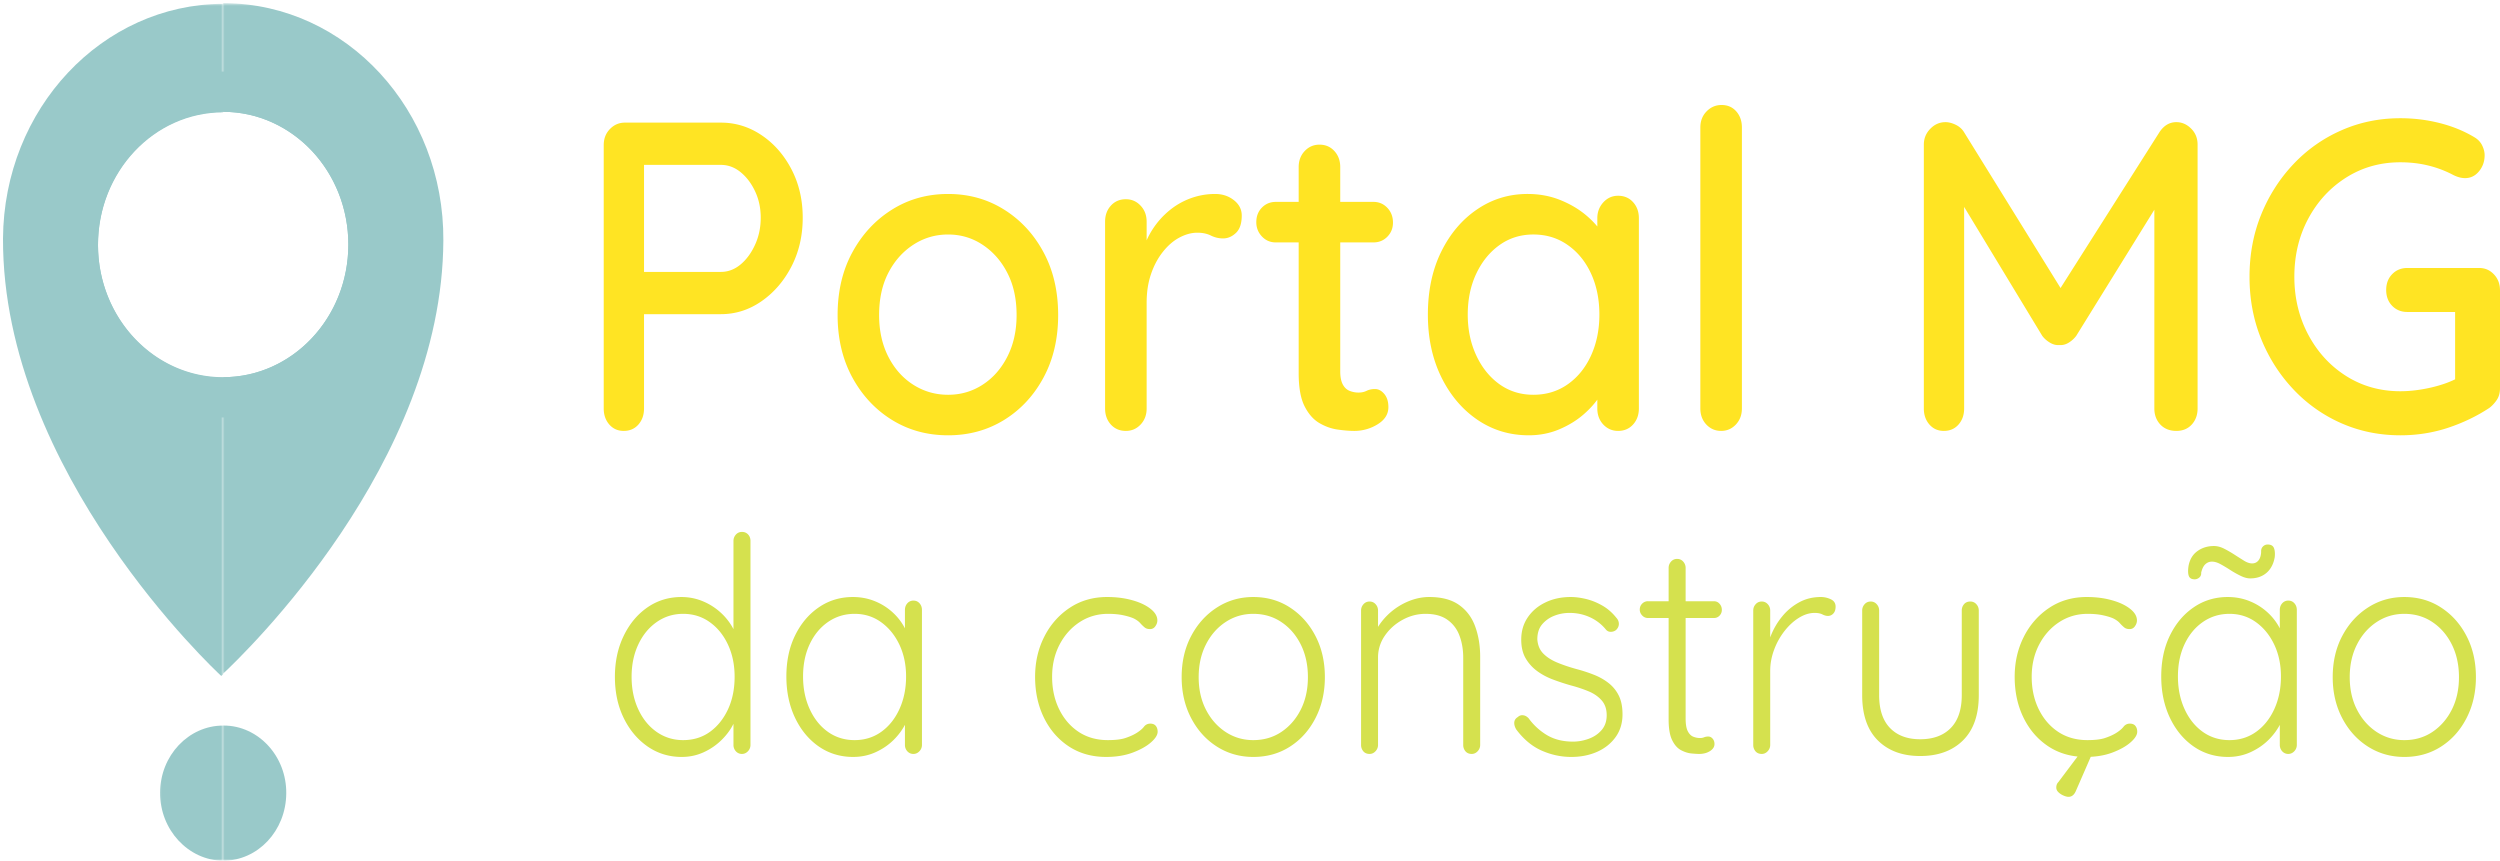 <svg width="639" height="220" fill="none" xmlns="http://www.w3.org/2000/svg">
    <mask id="a" style="mask-type:luminance" maskUnits="userSpaceOnUse" x="56" y="184" width="19" height="36">
        <path d="M56.202 184.905h17.842V220H56.202v-35.095Z" fill="#fff"/>
    </mask>
    <g mask="url(#a)">
        <path d="M57.213 185.448c-.056 0-.111.004-.164.004v34.545c8.837 0 16.033-7.611 16.117-17.169.115-9.591-7.182-17.35-15.953-17.38Z" fill="#99C9C9"/>
    </g>
    <mask id="b" style="mask-type:luminance" maskUnits="userSpaceOnUse" x="40" y="184" width="18" height="36">
        <path d="M40.144 184.905h16.95V220h-16.95v-35.095Z" fill="#fff"/>
    </mask>
    <g mask="url(#b)">
        <path d="M40.925 202.588C40.855 212.135 48.177 219.922 57 220c.017 0 .03-.003.044-.003v-34.545c-8.851.011-16.092 7.656-16.12 17.136Z" fill="#99C9C9"/>
    </g>
    <mask id="c" style="mask-type:luminance" maskUnits="userSpaceOnUse" x="0" y="0" width="58" height="174">
        <path d="M0 .944h57.094v172.749H0V.943Z" fill="#fff"/>
    </mask>
    <g mask="url(#c)">
        <path d="M57.045.974v27.75c-17.654 0-31.993 15.174-31.993 33.927 0 18.721 14.34 33.891 31.993 33.891v75.773c-.24.255-.417.41-.477.473C55.282 171.617.588 120.683.768 60.97.975 27.775 26.128 1.07 57.044.974Z" fill="#99C9C9"/>
    </g>
    <mask id="d" style="mask-type:luminance" maskUnits="userSpaceOnUse" x="56" y="0" width="59" height="173">
        <path d="M56.202.807h57.987V172.61H56.202V.807Z" fill="#fff"/>
    </mask>
    <g mask="url(#d)">
        <path d="M113.32 61.498c-.267 57.115-50.93 105.64-56.275 110.68V96.405c17.655 0 31.99-15.17 31.99-33.89 0-9.377-3.582-17.868-9.38-24.012-5.792-6.114-13.8-9.916-22.61-9.916V.837c.119 0 .241-.03.36-.03 31.153.222 56.125 27.366 55.916 60.69h-.001Z" fill="#99C9C9"/>
    </g>
    <path d="M25.052 62.51c0 18.725 14.34 33.895 31.993 33.895v10.296c-23.034 0-41.698-19.798-41.698-44.19 0-24.421 18.664-44.217 41.698-44.217v10.293c-17.654 0-31.993 15.174-31.993 33.924Zm73.695 0a46.244 46.244 0 0 1-3.161 16.914c-2.097 5.36-5.175 10.228-9.056 14.32-3.865 4.116-8.46 7.379-13.52 9.603a39.478 39.478 0 0 1-15.964 3.355V96.405c17.652 0 31.99-15.17 31.99-33.894 0-9.373-3.583-17.864-9.382-24.008-5.791-6.114-13.8-9.916-22.609-9.916V18.294c23.031 0 41.702 19.796 41.702 44.217Z" fill="#99C9C9"/>
    <path d="M184.254 31.342c3.752 0 7.22 1.071 10.397 3.207 3.185 2.14 5.736 5.05 7.653 8.733 1.913 3.677 2.872 7.8 2.872 12.37 0 4.581-.959 8.73-2.872 12.444-1.917 3.717-4.467 6.68-7.653 8.896-3.177 2.21-6.645 3.31-10.398 3.31h-20.491l.851-1.787v25.891c0 1.648-.481 3.015-1.436 4.109-.958 1.085-2.212 1.625-3.764 1.625-1.488 0-2.711-.539-3.666-1.625-.957-1.094-1.435-2.461-1.435-4.109V37.09c0-1.655.529-3.022 1.588-4.108 1.06-1.094 2.332-1.64 3.82-1.64h24.534Zm0 38.157c1.839 0 3.518-.635 5.045-1.906 1.523-1.278 2.76-2.97 3.708-5.069.955-2.099 1.436-4.389 1.436-6.872 0-2.472-.482-4.718-1.437-6.74-.947-2.027-2.184-3.664-3.707-4.905-1.526-1.242-3.206-1.862-5.046-1.862h-20.699l1.059-1.685v30.503l-.962-1.463h20.603Zm86.21 11.04c0 6-1.24 11.312-3.722 15.931-2.474 4.611-5.835 8.232-10.078 10.862-4.248 2.623-9.026 3.931-14.329 3.931-5.318 0-10.099-1.308-14.344-3.931-4.248-2.63-7.624-6.252-10.134-10.861-2.508-4.619-3.763-9.932-3.763-15.932 0-6.078 1.255-11.424 3.764-16.034 2.509-4.619 5.885-8.262 10.133-10.922 4.244-2.667 9.026-4.004 14.344-4.004 5.303 0 10.081 1.337 14.329 4.004 4.244 2.66 7.604 6.303 10.078 10.922 2.481 4.61 3.722 9.956 3.722 16.034Zm-10.622 0c0-4.127-.78-7.707-2.342-10.744-1.554-3.044-3.659-5.445-6.315-7.211-2.647-1.763-5.599-2.646-8.85-2.646-3.263 0-6.241.883-8.935 2.646-2.687 1.766-4.809 4.167-6.37 7.212-1.555 3.036-2.328 6.616-2.328 10.743 0 3.973.773 7.5 2.328 10.581 1.561 3.074 3.683 5.476 6.37 7.198 2.694 1.725 5.673 2.586 8.935 2.586 3.251 0 6.203-.861 8.85-2.586 2.656-1.722 4.761-4.124 6.315-7.198 1.562-3.08 2.342-6.61 2.342-10.58Zm27.929 29.601c-1.561 0-2.839-.539-3.833-1.625-.986-1.094-1.478-2.461-1.478-4.109V56.672c0-1.655.491-3.022 1.478-4.108.994-1.094 2.272-1.641 3.833-1.641 1.485 0 2.739.547 3.764 1.64 1.031 1.087 1.547 2.454 1.547 4.11v12.605l-1.059-4.847a20.42 20.42 0 0 1 2.592-5.838 20.903 20.903 0 0 1 4.196-4.729 18.456 18.456 0 0 1 5.464-3.163 18.148 18.148 0 0 1 6.328-1.122c1.841 0 3.43.527 4.768 1.58 1.345 1.046 2.02 2.358 2.02 3.932 0 2.032-.497 3.514-1.49 4.448-.987.938-2.084 1.404-3.29 1.404a6.956 6.956 0 0 1-3.081-.724c-.986-.492-2.153-.74-3.499-.74-1.488 0-3.01.415-4.572 1.242-1.554.828-2.965 2.05-4.237 3.665-1.276 1.607-2.283 3.499-3.024 5.675-.747 2.18-1.115 4.619-1.115 7.315v27.03c0 1.648-.517 3.015-1.548 4.109-1.024 1.085-2.279 1.625-3.764 1.625Zm38.332-58.537h24.95c1.411 0 2.596.51 3.555 1.523.955 1.015 1.436 2.271 1.436 3.768 0 1.43-.481 2.63-1.436 3.605-.958.976-2.144 1.463-3.555 1.463h-24.95c-1.415 0-2.6-.506-3.555-1.523-.958-1.011-1.436-2.23-1.436-3.648 0-1.508.478-2.75 1.436-3.725.954-.975 2.14-1.463 3.555-1.463Zm11.151-14.631c1.55 0 2.823.547 3.818 1.64.994 1.087 1.493 2.45 1.493 4.094v52.242c0 1.352.208 2.438.627 3.266.424.82 1.011 1.382 1.756 1.685a6.14 6.14 0 0 0 2.286.443c.77 0 1.457-.148 2.063-.443.603-.303 1.328-.459 2.174-.459.854 0 1.635.415 2.342 1.242.705.828 1.06 1.958 1.06 3.384 0 1.796-.921 3.259-2.76 4.389a11.217 11.217 0 0 1-5.952 1.685c-1.199 0-2.614-.11-4.238-.34-1.627-.225-3.202-.787-4.725-1.684-1.526-.906-2.784-2.35-3.777-4.331-.987-1.988-1.479-4.787-1.479-8.394V42.706c0-1.643.509-3.007 1.535-4.093 1.03-1.093 2.289-1.641 3.777-1.641Zm76.331 13.064c1.562 0 2.834.543 3.82 1.626.993 1.086 1.492 2.453 1.492 4.108v48.636c0 1.648-.499 3.015-1.492 4.109-.986 1.085-2.257 1.625-3.819 1.625-1.488 0-2.745-.539-3.778-1.625-1.024-1.094-1.532-2.461-1.532-4.109v-8.113l2.23.34c0 1.353-.517 2.852-1.548 4.507-1.024 1.648-2.422 3.244-4.195 4.789-1.767 1.537-3.854 2.814-6.259 3.827-2.397 1.005-4.984 1.507-7.75 1.507-4.879 0-9.266-1.33-13.158-3.989-3.896-2.668-6.977-6.33-9.243-10.981-2.257-4.648-3.386-9.939-3.386-15.872 0-6.078 1.129-11.424 3.387-16.035 2.265-4.618 5.328-8.239 9.185-10.862 3.854-2.63 8.159-3.945 12.909-3.945 3.038 0 5.847.527 8.432 1.58 2.583 1.046 4.83 2.395 6.747 4.05 1.913 1.648 3.38 3.392 4.404 5.23 1.022 1.845 1.534 3.589 1.534 5.233l-3.289.34V55.77c0-1.574.508-2.925 1.532-4.048 1.033-1.124 2.29-1.686 3.778-1.686h-.001Zm-21.66 50.868c3.324 0 6.262-.894 8.809-2.69 2.555-1.803 4.537-4.26 5.952-7.374 1.411-3.112 2.119-6.584 2.119-10.42 0-3.9-.708-7.389-2.119-10.463-1.415-3.08-3.397-5.52-5.952-7.315-2.547-1.802-5.485-2.705-8.81-2.705-3.254 0-6.139.903-8.656 2.705-2.508 1.795-4.488 4.235-5.937 7.315-1.45 3.074-2.174 6.562-2.174 10.464 0 3.835.724 7.307 2.174 10.419 1.449 3.115 3.429 5.57 5.937 7.374 2.516 1.796 5.402 2.69 8.656 2.69h.001Zm53.305 3.503c0 1.647-.516 3.014-1.547 4.108-1.025 1.085-2.279 1.625-3.765 1.625-1.487 0-2.745-.539-3.777-1.625-1.024-1.094-1.532-2.461-1.532-4.109V32.583c0-1.655.529-3.022 1.588-4.108 1.067-1.094 2.346-1.64 3.834-1.64 1.55 0 2.805.546 3.764 1.64.954 1.085 1.435 2.453 1.435 4.108v71.824Zm52.022-73.184c.843 0 1.728.23 2.648.681.927.454 1.638 1.093 2.133 1.92l26.972 43.552-4.572-.221 27.502-43.33c1.133-1.733 2.581-2.602 4.349-2.602 1.411 0 2.665.547 3.763 1.641 1.105 1.086 1.659 2.453 1.659 4.108v67.434c0 1.648-.499 3.015-1.492 4.109-.996 1.085-2.307 1.625-3.93 1.625-1.701 0-3.067-.539-4.099-1.625-1.024-1.094-1.533-2.461-1.533-4.109V47.332l3.401.783-23.362 37.715a6.87 6.87 0 0 1-1.909 1.743c-.773.485-1.586.69-2.44.622-.78.07-1.581-.137-2.397-.622-.808-.492-1.46-1.07-1.952-1.743l-22.511-37.154 2.551-4.506v60.236c0 1.648-.481 3.015-1.436 4.109-.958 1.085-2.212 1.625-3.764 1.625-1.488 0-2.711-.539-3.666-1.625-.957-1.094-1.435-2.461-1.435-4.109V36.972c0-1.574.547-2.925 1.645-4.048 1.094-1.131 2.387-1.7 3.875-1.7Zm116.268 80.041c-5.38 0-10.409-1.031-15.082-3.089a37.555 37.555 0 0 1-12.266-8.675c-3.506-3.713-6.245-8.01-8.225-12.887-1.979-4.876-2.968-10.167-2.968-15.872s.99-10.995 2.968-15.872c1.98-4.877 4.719-9.17 8.225-12.887a37.463 37.463 0 0 1 12.266-8.66c4.673-2.069 9.702-3.103 15.082-3.103 3.464 0 6.823.413 10.078 1.24 3.261.828 6.195 2.025 8.809 3.592.92.532 1.593 1.234 2.021 2.099.425.857.642 1.7.642 2.527 0 1.578-.481 2.948-1.436 4.109-.958 1.163-2.144 1.743-3.555 1.743a5.756 5.756 0 0 1-1.547-.222 8.2 8.2 0 0 1-1.436-.561 27.71 27.71 0 0 0-6.37-2.424c-2.258-.561-4.663-.841-7.206-.841-5.102 0-9.709 1.295-13.814 3.885-4.098 2.582-7.339 6.09-9.715 10.522-2.37 4.427-3.555 9.377-3.555 14.853 0 5.401 1.185 10.338 3.555 14.808 2.376 4.463 5.617 7.991 9.715 10.581 4.105 2.582 8.712 3.872 13.814 3.872 2.471 0 5.087-.314 7.848-.946 2.759-.639 5.093-1.485 7.011-2.541l-.851 3.044V78.174l1.701 1.567h-13.912c-1.561 0-2.853-.52-3.874-1.566-1.025-1.053-1.533-2.403-1.533-4.05 0-1.655.508-3.003 1.533-4.05 1.021-1.052 2.313-1.58 3.874-1.58h18.372c1.485 0 2.739.547 3.764 1.64 1.031 1.086 1.547 2.45 1.547 4.094v24.99c0 1.204-.286 2.217-.85 3.045-.568.827-1.205 1.503-1.909 2.024-3.19 2.099-6.712 3.791-10.566 5.069-3.858 1.27-7.911 1.906-12.155 1.906v.001Z" fill="#FFE423"/>
    <path d="M189.649 135.956c.631 0 1.15.217 1.562.65.407.435.612.987.612 1.655V190.4c0 .62-.219 1.163-.654 1.626-.439.454-.945.679-1.52.679a2.033 2.033 0 0 1-1.561-.679 2.366 2.366 0 0 1-.614-1.627v-9.118l1.241-1.078c0 1.429-.362 2.925-1.087 4.492-.725 1.559-1.753 3-3.081 4.33a15.812 15.812 0 0 1-4.627 3.222c-1.757.816-3.649 1.227-5.674 1.227-3.233 0-6.143-.891-8.725-2.675-2.576-1.792-4.611-4.219-6.106-7.286-1.498-3.074-2.243-6.58-2.243-10.522 0-3.88.745-7.368 2.243-10.464 1.495-3.092 3.52-5.519 6.078-7.285 2.554-1.762 5.451-2.646 8.684-2.646 1.969 0 3.847.384 5.632 1.153a15.662 15.662 0 0 1 4.738 3.148 15.132 15.132 0 0 1 3.248 4.566 12.433 12.433 0 0 1 1.2 5.321l-1.521-1.153v-27.37c0-.61.203-1.145.614-1.61a2.017 2.017 0 0 1 1.561-.695Zm-15.04 53.217c2.6 0 4.879-.698 6.83-2.099 1.951-1.407 3.492-3.324 4.628-5.748 1.133-2.431 1.701-5.21 1.701-8.335 0-3.064-.568-5.808-1.701-8.232-1.136-2.431-2.69-4.348-4.67-5.749-1.972-1.407-4.233-2.113-6.788-2.113-2.509 0-4.767.706-6.774 2.113-2 1.4-3.565 3.318-4.698 5.749-1.136 2.424-1.7 5.168-1.7 8.232 0 3.074.564 5.837 1.7 8.29 1.133 2.454 2.698 4.386 4.698 5.793 2.007 1.4 4.265 2.099 6.774 2.099Zm58.867-35.66c.632 0 1.151.232 1.562.694.408.465.613 1.027.613 1.685V190.4c0 .62-.219 1.163-.655 1.626-.439.454-.944.679-1.52.679a2.034 2.034 0 0 1-1.561-.679 2.37 2.37 0 0 1-.613-1.627v-9.118l1.24-.62c0 1.44-.375 2.903-1.128 4.388-.746 1.479-1.767 2.86-3.067 4.139-1.303 1.27-2.837 2.305-4.6 3.102-1.756.788-3.649 1.183-5.674 1.183-3.282 0-6.212-.889-8.795-2.674-2.574-1.792-4.599-4.246-6.077-7.361-1.47-3.121-2.202-6.627-2.202-10.522 0-3.989.745-7.5 2.244-10.536 1.495-3.045 3.519-5.431 6.077-7.168 2.555-1.744 5.451-2.616 8.685-2.616 2.069 0 4.007.384 5.812 1.153a15.019 15.019 0 0 1 4.739 3.148 14.372 14.372 0 0 1 3.15 4.566 13.21 13.21 0 0 1 1.116 5.321l-1.52-1.153v-9.739c0-.658.203-1.22.613-1.684a2.018 2.018 0 0 1 1.561-.695Zm-15.04 35.66c2.555 0 4.817-.698 6.789-2.099 1.979-1.407 3.533-3.347 4.67-5.822 1.133-2.483 1.7-5.262 1.7-8.336 0-3.014-.568-5.722-1.7-8.127-1.137-2.403-2.691-4.32-4.671-5.749-1.971-1.426-4.233-2.143-6.788-2.143-2.508 0-4.767.69-6.774 2.068-2 1.382-3.565 3.274-4.697 5.675-1.137 2.406-1.701 5.165-1.701 8.276 0 3.074.564 5.853 1.701 8.336 1.133 2.475 2.69 4.415 4.669 5.822 1.98 1.4 4.245 2.099 6.802 2.099Zm64.576-36.577c2.32 0 4.446.275 6.369.814 1.932.531 3.489 1.262 4.671 2.186 1.177.917 1.769 1.914 1.769 2.985 0 .514-.173 1.012-.515 1.493-.335.484-.791.724-1.366.724-.579 0-1.045-.151-1.408-.457a10.58 10.58 0 0 1-1.087-1.064c-.362-.415-.885-.799-1.561-1.154-.625-.303-1.517-.583-2.677-.842-1.153-.255-2.477-.384-3.972-.384-2.704 0-5.144.717-7.318 2.143-2.168 1.429-3.875 3.362-5.13 5.793-1.248 2.424-1.868 5.143-1.868 8.158 0 3.074.6 5.837 1.799 8.29 1.205 2.454 2.871 4.386 4.989 5.793 2.126 1.4 4.614 2.099 7.458 2.099 1.924 0 3.415-.178 4.474-.533 1.067-.354 1.987-.76 2.76-1.225.91-.562 1.569-1.109 1.98-1.641.418-.539.962-.814 1.631-.814.63 0 1.1.193 1.407.577.314.384.474.884.474 1.493 0 .821-.567 1.726-1.7 2.719-1.136.998-2.69 1.87-4.669 2.616-1.973.739-4.234 1.109-6.789 1.109-3.617 0-6.788-.891-9.52-2.675-2.725-1.792-4.848-4.235-6.37-7.33-1.517-3.093-2.273-6.584-2.273-10.478 0-3.725.77-7.116 2.315-10.183 1.502-3.029 3.733-5.584 6.467-7.404 2.777-1.869 5.997-2.808 9.66-2.808Zm55.626 20.483c0 3.883-.802 7.371-2.398 10.464-1.589 3.095-3.76 5.523-6.51 7.285-2.742 1.766-5.875 2.646-9.394 2.646-3.423 0-6.521-.88-9.298-2.646-2.77-1.762-4.962-4.19-6.579-7.285-1.617-3.093-2.426-6.581-2.426-10.464 0-3.938.809-7.441 2.427-10.507 1.616-3.074 3.808-5.501 6.578-7.286 2.777-1.792 5.875-2.69 9.297-2.69 3.52 0 6.653.899 9.395 2.69 2.75 1.785 4.921 4.212 6.51 7.286 1.597 3.066 2.398 6.569 2.398 10.508v-.001Zm-4.336 0c0-3.121-.606-5.896-1.811-8.32-1.209-2.431-2.865-4.348-4.963-5.749-2.091-1.407-4.489-2.113-7.193-2.113-2.603 0-4.969.706-7.094 2.113-2.119 1.4-3.792 3.318-5.018 5.749-1.227 2.424-1.841 5.199-1.841 8.32 0 3.114.614 5.874 1.841 8.276 1.226 2.405 2.899 4.312 5.018 5.719 2.125 1.4 4.491 2.099 7.094 2.099 2.704 0 5.102-.698 7.193-2.099 2.098-1.407 3.753-3.314 4.962-5.719 1.206-2.402 1.812-5.162 1.812-8.276Zm31.012-20.483c3.186 0 5.733.68 7.639 2.039 1.903 1.353 3.276 3.189 4.113 5.513.843 2.327 1.267 4.899 1.267 7.715V190.4c0 .62-.219 1.163-.654 1.626-.429.454-.931.679-1.505.679-.68 0-1.214-.225-1.603-.679a2.464 2.464 0 0 1-.572-1.627v-22.315c0-2.039-.317-3.901-.948-5.586-.598-1.66-1.67-3.081-3.067-4.064-1.422-1.023-3.289-1.537-5.603-1.537-2.073 0-4.039.514-5.897 1.537-1.861 1.016-3.369 2.372-4.53 4.064a9.675 9.675 0 0 0-1.728 5.586V190.4c0 .62-.219 1.163-.656 1.626-.428.454-.93.679-1.504.679-.68 0-1.214-.225-1.604-.679a2.474 2.474 0 0 1-.571-1.627v-34.345c0-.62.202-1.156.613-1.611.408-.461.927-.694 1.562-.694.62 0 1.135.233 1.546.694.408.454.614.991.614 1.611v6.444l-1.659 2.749c.091-1.633.586-3.207 1.478-4.714.892-1.508 2.034-2.86 3.428-4.065a16.811 16.811 0 0 1 4.671-2.837c1.718-.688 3.443-1.035 5.171-1.035h-.001Zm22.275 33.902c-.384-.62-.565-1.22-.544-1.803.028-.591.327-1.064.906-1.418.39-.362.836-.518 1.338-.459.509.052.982.306 1.422.769a15.803 15.803 0 0 0 4.726 4.33c1.857 1.093 4.062 1.64 6.62 1.64 1.356 0 2.694-.24 4.014-.724 1.329-.48 2.427-1.22 3.29-2.217.871-1.005 1.311-2.269 1.311-3.798 0-1.585-.44-2.859-1.311-3.828-.864-.974-1.986-1.743-3.359-2.305a34.579 34.579 0 0 0-4.377-1.463 57.213 57.213 0 0 1-4.767-1.566c-1.543-.591-2.909-1.334-4.098-2.232a10.681 10.681 0 0 1-2.858-3.251c-.717-1.279-1.073-2.841-1.073-4.685 0-2.147.55-4.038 1.659-5.675 1.105-1.633 2.61-2.911 4.516-3.827 1.903-.924 4.064-1.39 6.482-1.39 1.199 0 2.495.171 3.89.503 1.4.336 2.776.887 4.125 1.655 1.356.761 2.564 1.803 3.624 3.133.436.466.655.99.655 1.582 0 .583-.244 1.104-.724 1.566a2.132 2.132 0 0 1-1.353.458c-.502 0-.92-.199-1.254-.606a11.25 11.25 0 0 0-4.126-3.147c-1.59-.717-3.301-1.08-5.13-1.08-1.394 0-2.712.248-3.944.739a7.627 7.627 0 0 0-3.081 2.188c-.819.967-1.226 2.241-1.226 3.828.1 1.477.599 2.682 1.491 3.605.892.917 2.07 1.685 3.54 2.306 1.467.613 3.122 1.175 4.963 1.684a39.52 39.52 0 0 1 4.446 1.449c1.422.561 2.669 1.267 3.749 2.112a9.266 9.266 0 0 1 2.607 3.178c.649 1.282.976 2.893.976 4.834 0 2.245-.592 4.189-1.77 5.821-1.182 1.636-2.76 2.894-4.74 3.769-1.971.865-4.164 1.301-6.579 1.301-2.603 0-5.122-.539-7.555-1.611-2.435-1.072-4.596-2.86-6.481-5.365Zm33.64-32.823h16.852c.575 0 1.052.218 1.436.65.19.208.34.453.44.721.101.269.15.556.145.846a2.06 2.06 0 0 1-.585 1.463c-.384.406-.861.606-1.436.606h-16.852a1.923 1.923 0 0 1-.81-.161 2.024 2.024 0 0 1-.682-.49c-.41-.432-.612-.93-.612-1.492 0-.609.201-1.116.612-1.522a2.018 2.018 0 0 1 1.492-.621Zm7.444-10.818a2 2 0 0 1 1.561.695 2.37 2.37 0 0 1 .613 1.611v38.498c0 1.43.182 2.504.544 3.221.362.71.83 1.183 1.408 1.419.574.229 1.15.34 1.728.34.357.007.711-.058 1.045-.193.34-.131.699-.196 1.06-.191.435 0 .808.185 1.115.546.313.355.474.814.474 1.374 0 .71-.387 1.312-1.157 1.804-.774.483-1.686.724-2.746.724-.439 0-1.095-.037-1.965-.119-.865-.077-1.757-.358-2.677-.841-.913-.481-1.669-1.334-2.272-2.557-.606-1.23-.906-3-.906-5.306v-38.719c0-.61.202-1.145.614-1.611a2.017 2.017 0 0 1 1.561-.695Zm21.631 49.848c-.679 0-1.212-.225-1.602-.679a2.47 2.47 0 0 1-.572-1.627v-34.345c0-.62.202-1.156.613-1.611.408-.461.928-.694 1.561-.694.621 0 1.137.233 1.548.694.408.454.613.991.613 1.611v11.499l-1.087.236c.147-1.792.571-3.57 1.268-5.335a18.226 18.226 0 0 1 2.858-4.862 14.517 14.517 0 0 1 4.307-3.606c1.662-.924 3.53-1.39 5.603-1.39.871 0 1.719.192 2.538.577.815.384 1.226 1.012 1.226 1.877 0 .768-.196 1.359-.586 1.773-.383.407-.836.605-1.365.605-.439 0-.913-.124-1.422-.384-.502-.255-1.164-.384-1.979-.384-1.349 0-2.701.426-4.057 1.272-1.348.838-2.578 1.976-3.693 3.414a17.794 17.794 0 0 0-2.635 4.788c-.651 1.766-.976 3.543-.976 5.334V190.4c0 .62-.219 1.163-.655 1.626-.428.454-.93.679-1.506.679Zm53.298-38.956a2 2 0 0 1 1.561.694c.408.454.613.991.613 1.611v21.622c0 5.064-1.352 8.925-4.057 11.586-2.696 2.652-6.334 3.975-10.913 3.975-4.538 0-8.141-1.323-10.817-3.975-2.676-2.661-4.015-6.522-4.015-11.586v-21.622c0-.62.203-1.156.613-1.611.408-.461.928-.694 1.561-.694.621 0 1.137.233 1.548.694.408.454.613.991.613 1.611v21.622c0 3.686.928 6.488 2.788 8.408 1.857 1.914 4.426 2.868 7.708 2.868 3.325 0 5.928-.954 7.806-2.868 1.876-1.92 2.816-4.722 2.816-8.408v-21.622c0-.62.188-1.156.571-1.611.391-.461.924-.694 1.604-.694Zm29.791-1.153c2.321 0 4.447.275 6.369.814 1.931.531 3.489 1.262 4.67 2.186 1.178.917 1.771 1.914 1.771 2.985 0 .514-.175 1.012-.516 1.493-.334.484-.791.724-1.366.724-.578 0-1.046-.151-1.408-.457a10.683 10.683 0 0 1-1.087-1.064c-.363-.415-.885-.799-1.562-1.154-.623-.303-1.515-.583-2.676-.842-1.153-.255-2.477-.384-3.972-.384-2.704 0-5.143.717-7.318 2.143-2.168 1.429-3.876 3.362-5.13 5.793-1.247 2.424-1.868 5.143-1.868 8.158 0 3.074.6 5.837 1.799 8.29 1.206 2.454 2.871 4.386 4.99 5.793 2.126 1.4 4.614 2.099 7.458 2.099 1.922 0 3.414-.178 4.474-.533 1.066-.354 1.986-.76 2.76-1.225.91-.562 1.567-1.109 1.979-1.641.418-.539.961-.814 1.63-.814.631 0 1.102.193 1.409.577.313.384.473.884.473 1.493 0 .821-.568 1.726-1.7 2.719-1.136.998-2.69 1.87-4.67 2.616-1.971.739-4.234 1.109-6.789 1.109-3.616 0-6.788-.891-9.519-2.675-2.726-1.792-4.848-4.235-6.37-7.33-1.516-3.093-2.273-6.584-2.273-10.478 0-3.725.771-7.116 2.314-10.183 1.502-3.029 3.734-5.584 6.468-7.404 2.777-1.869 5.998-2.808 9.66-2.808Zm-4.684 51.075c-.344 0-.759-.105-1.24-.311a4.315 4.315 0 0 1-1.311-.842c-.383-.355-.571-.766-.571-1.227 0-.561.171-1.02.515-1.374l6.287-8.364h2.83l-4.642 10.654c-.428.975-1.053 1.464-1.868 1.464Zm56.183-50.158a2 2 0 0 1 1.562.694c.407.465.613 1.027.613 1.685V190.4c0 .62-.22 1.163-.655 1.626-.439.454-.944.679-1.52.679a2.033 2.033 0 0 1-1.561-.679 2.37 2.37 0 0 1-.613-1.627v-9.118l1.24-.62c0 1.44-.376 2.903-1.128 4.388-.746 1.479-1.766 2.86-3.067 4.139-1.303 1.27-2.837 2.305-4.6 3.102-1.756.788-3.648 1.183-5.674 1.183-3.282 0-6.212-.889-8.795-2.674-2.575-1.792-4.599-4.246-6.077-7.361-1.471-3.121-2.203-6.627-2.203-10.522 0-3.989.747-7.5 2.244-10.536 1.496-3.045 3.521-5.431 6.078-7.168 2.554-1.744 5.451-2.616 8.684-2.616 2.07 0 4.008.384 5.813 1.153a15.03 15.03 0 0 1 4.739 3.148 14.391 14.391 0 0 1 3.151 4.566 13.227 13.227 0 0 1 1.115 5.321l-1.52-1.153v-9.739c0-.658.202-1.22.613-1.684a2.017 2.017 0 0 1 1.561-.695Zm-15.04 35.66c2.555 0 4.817-.698 6.789-2.099 1.979-1.407 3.533-3.347 4.669-5.822 1.133-2.483 1.701-5.262 1.701-8.336 0-3.014-.568-5.722-1.701-8.127-1.136-2.403-2.69-4.32-4.669-5.749-1.972-1.426-4.234-2.143-6.789-2.143-2.509 0-4.767.69-6.774 2.068-2 1.382-3.565 3.274-4.698 5.675-1.135 2.406-1.7 5.165-1.7 8.276 0 3.074.565 5.853 1.7 8.336 1.133 2.475 2.691 4.415 4.67 5.822 1.979 1.4 4.245 2.099 6.803 2.099h-.001Zm-8.893-41.099c-.773 0-1.268-.281-1.491-.841-.216-.563-.247-1.379-.098-2.455.286-1.692 1.032-2.985 2.23-3.871 1.206-.895 2.635-1.345 4.28-1.345.864 0 1.742.233 2.634.694.893.454 1.77.961 2.635 1.523.804.52 1.613 1.032 2.425 1.537.752.465 1.439.694 2.063.694.676 0 1.219-.255 1.631-.769.407-.51.634-1.229.683-2.156-.049-.563.098-1.021.432-1.375a1.69 1.69 0 0 1 .569-.4c.213-.092.441-.136.671-.132.816 0 1.346.295 1.59.886.24.584.31 1.36.208 2.335-.187 1.123-.557 2.095-1.115 2.912a5.531 5.531 0 0 1-2.146 1.876c-.865.436-1.874.651-3.024.651-.726 0-1.535-.215-2.427-.651a25.218 25.218 0 0 1-2.648-1.492 38.225 38.225 0 0 0-2.495-1.493c-.791-.432-1.525-.65-2.202-.65-.624 0-1.178.218-1.659.65-.484.436-.847 1.164-1.087 2.188.045.501-.112.912-.473 1.226-.363.307-.76.458-1.186.458Zm71.886 25.005c0 3.883-.801 7.371-2.397 10.464-1.588 3.095-3.76 5.523-6.509 7.285-2.743 1.766-5.876 2.646-9.394 2.646-3.423 0-6.521-.88-9.298-2.646-2.77-1.762-4.962-4.19-6.58-7.285-1.616-3.093-2.425-6.581-2.425-10.464 0-3.938.809-7.441 2.426-10.507 1.617-3.074 3.809-5.501 6.579-7.286 2.777-1.792 5.875-2.69 9.297-2.69 3.519 0 6.652.899 9.395 2.69 2.749 1.785 4.921 4.212 6.509 7.286 1.597 3.066 2.398 6.569 2.398 10.508l-.001-.001Zm-4.334 0c0-3.121-.607-5.896-1.811-8.32-1.21-2.431-2.866-4.348-4.963-5.749-2.091-1.407-4.489-2.113-7.193-2.113-2.603 0-4.969.706-7.095 2.113-2.119 1.4-3.791 3.318-5.018 5.749-1.227 2.424-1.84 5.199-1.84 8.32 0 3.114.613 5.874 1.84 8.276 1.227 2.405 2.899 4.312 5.018 5.719 2.126 1.4 4.492 2.099 7.095 2.099 2.704 0 5.102-.698 7.193-2.099 2.097-1.407 3.753-3.314 4.962-5.719 1.206-2.402 1.812-5.162 1.812-8.276Z" fill="#D5E14E"/>
</svg>
